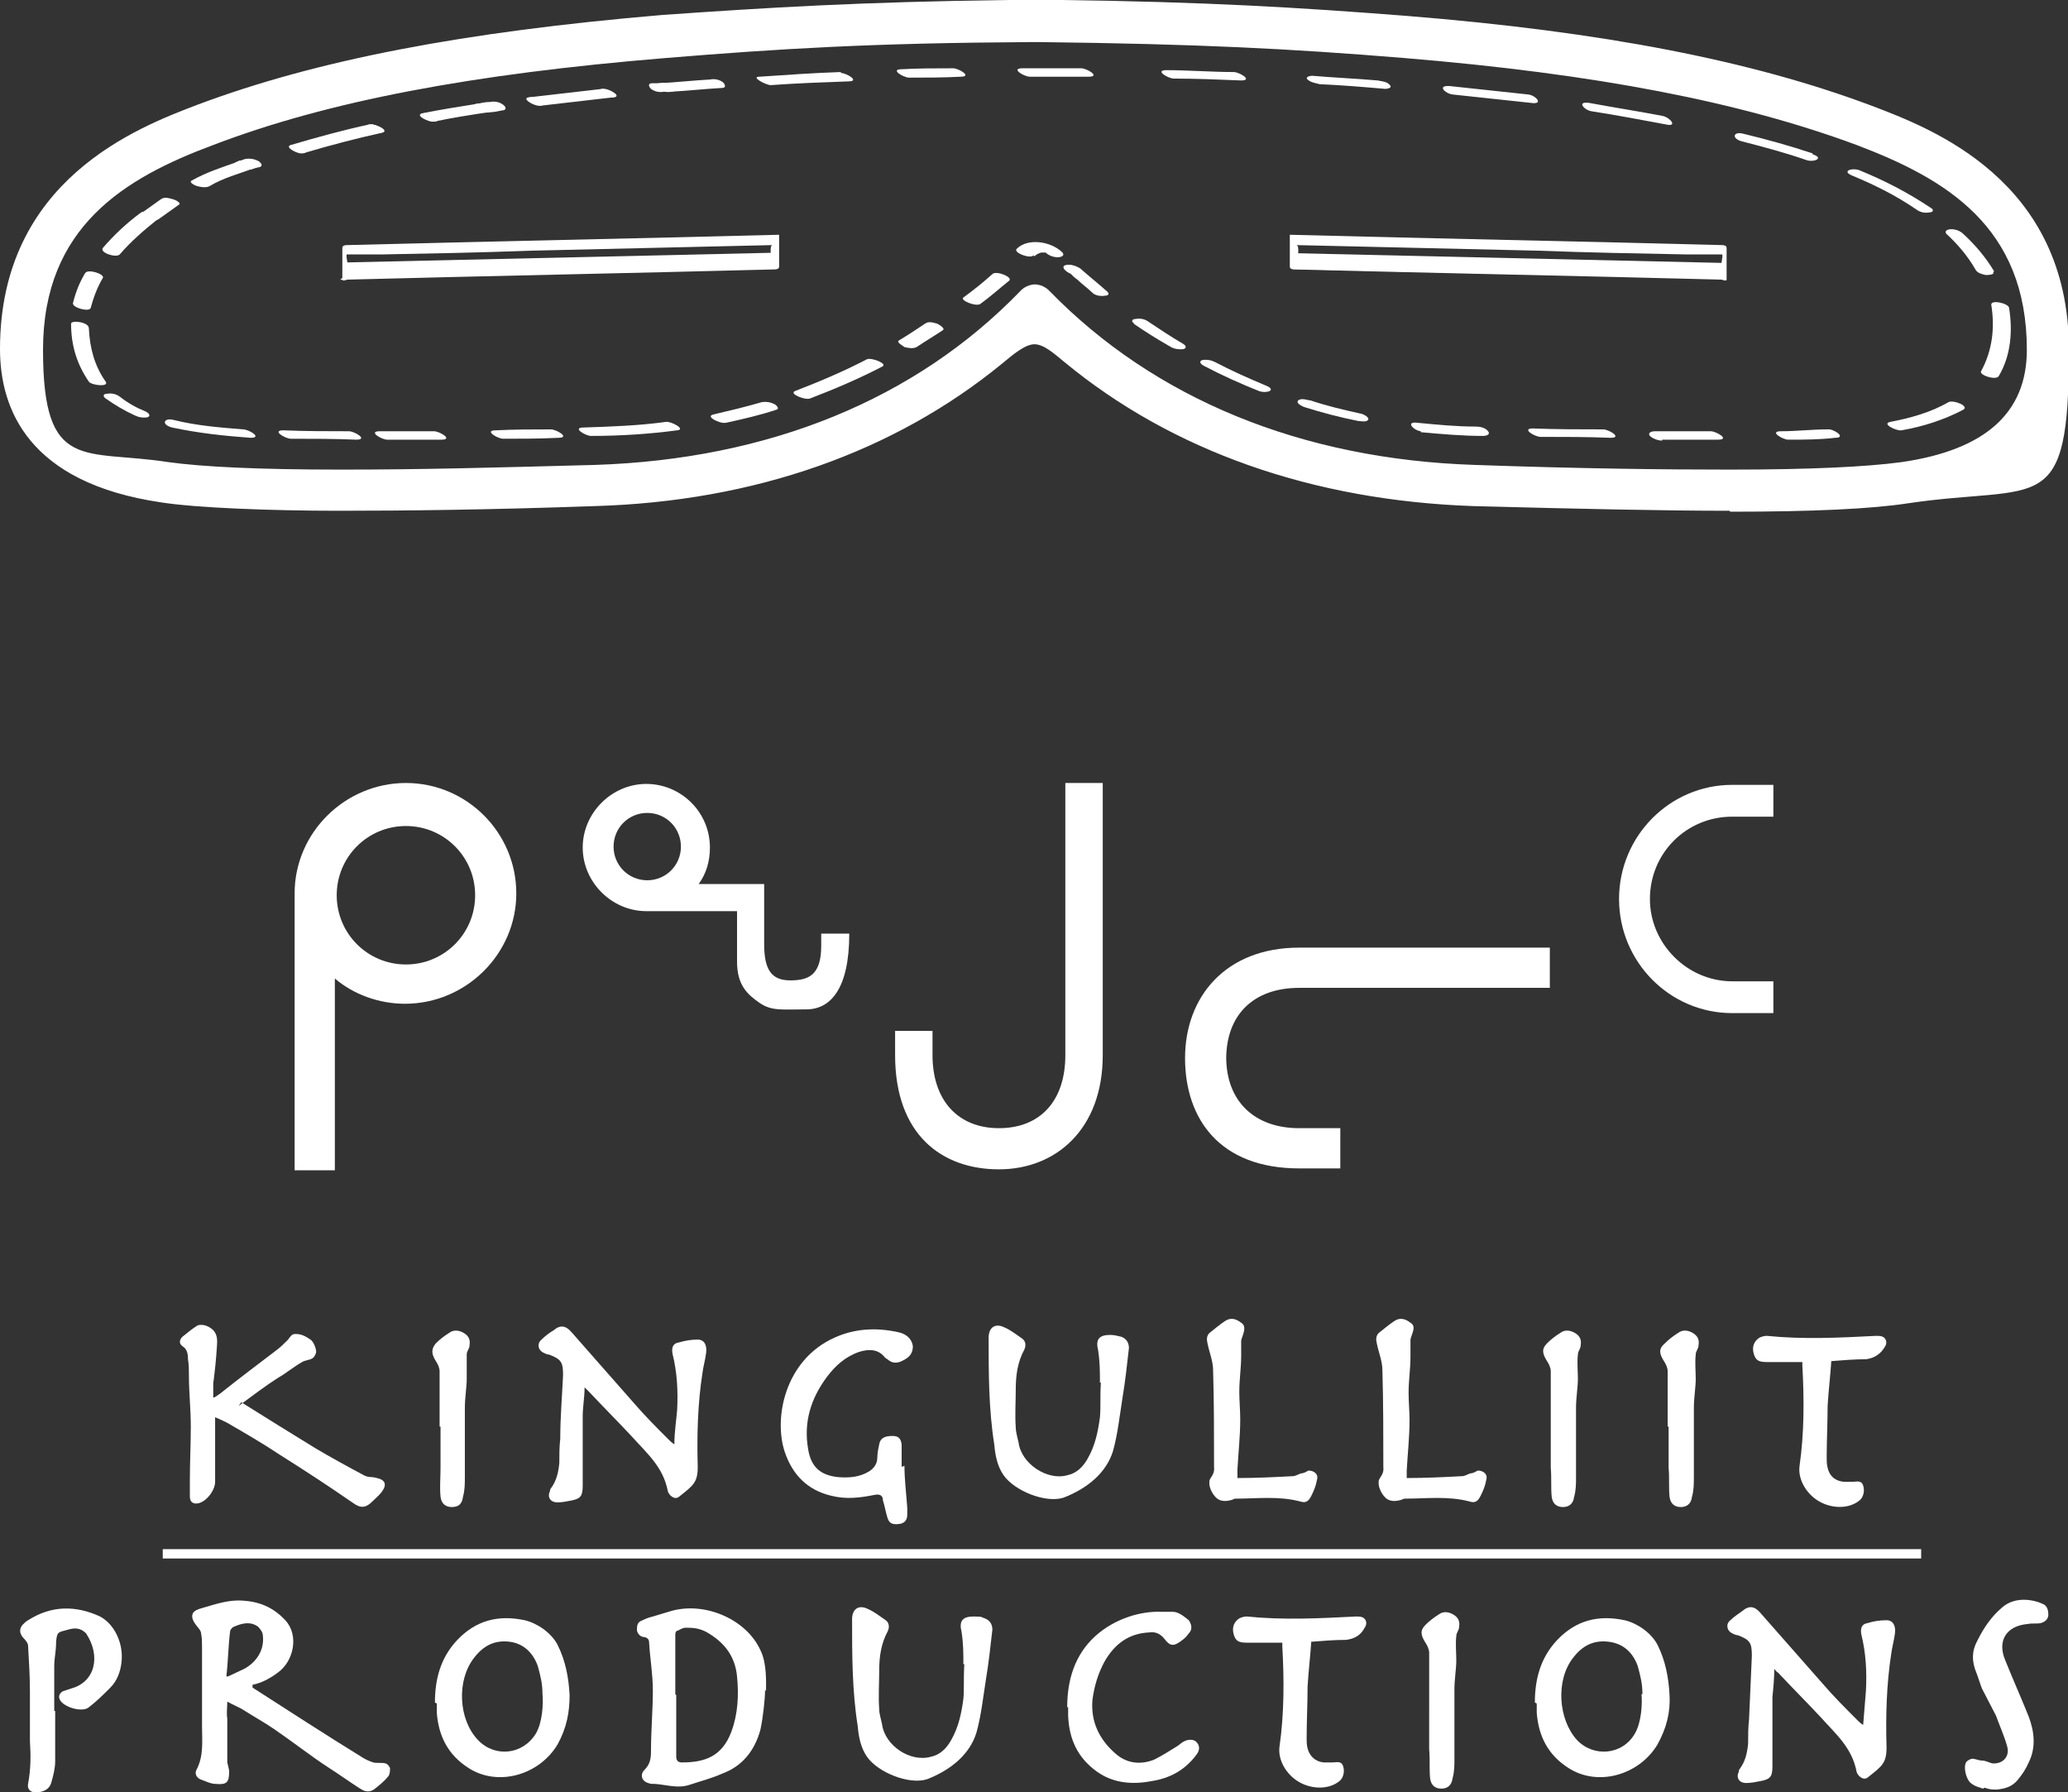 <?xml version="1.0" encoding="UTF-8"?>
<svg id="Layer_2" xmlns="http://www.w3.org/2000/svg" width="221.1" height="191.6" version="1.1" viewBox="0 0 221.1 191.6">
  <rect x="0" y="0" width="221.1" height="191.6" fill="#333333" stroke="none"/>
  <!-- Generator: Adobe Illustrator 29.5.1, SVG Export Plug-In . SVG Version: 2.1.0 Build 141)  -->
  <defs>
    <style>
      .st0 {
        fill-rule: evenodd;
      }

      .st0, .st1 {
        fill: #fff;
      }
    </style>
  </defs>
  <g id="Layer_1-2">
    <g id="Layer_1-3">
      <g>
        <path class="st0" d="M189.7,178.3c0,1.1-.1,2.1-.2,3.1,0,2.5,0,4.9,0,7.4,0,1.1-.2,1.4-1.3,1.6-.5.1-1,.2-1.5.2-.8,0-1.1-.6-.8-1.2,0,0,0-.2.1-.3.6-.8.8-1.7.9-2.7,0-.9,0-1.7.1-2.6.1-2.3.2-4.6.3-6.8,0-1.4-.2-1.7-1.5-2.2-.2,0-.4-.1-.6-.2-.6-.3-.7-1-.2-1.4.4-.4.9-.7,1.3-1,.7-.6,1.3-.5,1.9.2,2.2,2.5,4.4,5,6.6,7.5,1.2,1.4,2.5,2.7,3.8,4,.1.1.3.3.6.5.1-1.3.2-2.5.3-3.7.1-2,0-4-.5-6-.1-.6,0-1.1.7-1.2.6-.2,1.3-.3,2-.3s1,.6.9,1.4c-.1.8-.3,1.4-.4,2.2-.5,3.2-.6,6.7-.5,10,0,1.7-.5,2-2,3.2-.5.4-1.1-.2-1.2-.6-.5-2.6-2.2-4-3.9-5.9-1.5-1.6-3-3.1-4.5-4.7,0,0-.2-.1-.4-.4h0Z"/>
        <path class="st0" d="M164.1,182c0-2.5.6-4.8,2.4-6.7,2-2.1,4.4-2.7,7.2-2.1,1.3.3,2.8,1.3,3.5,2.6.9,1.8,1.2,3.6,1.3,5.4s-.3,3.5-1.3,5.3c-2,3.3-6.4,4.5-9.5,2.5-2.2-1.4-3.2-3.4-3.4-5.9,0-.3,0-.7,0-1h0ZM175.6,181.1c0-1.1-.2-1.9-.5-3-.5-1.4-1.5-2.4-3.1-2.6-1.6-.2-2.8.4-3.8,1.7-1.9,2.4-1.6,6.6.4,8.8,1.8,1.9,4.9,1.6,6.2-.7.7-1.2.8-3.2.7-4.2h0Z"/>
        <path class="st0" d="M152.8,182.6c0-2,0-4,0-5.9,0-.4-.2-.8-.4-1.1-.5-.8-.6-1.3,0-1.9.4-.4.9-.8,1.4-1.1.5-.4,1.1-.3,1.6,0,.5.3.7.7.6,1.3,0,.4-.3.6-.3,1-.1.8,0,1.8,0,2.6,0,.9-.2,2-.2,3.1,0,2.4,0,5,0,7.4,0,.7,0,1.4-.2,2.1-.1.8-.6,1.1-1.2,1.1-.6,0-1.1-.3-1.2-1.1-.1-1,0-2-.1-3.1,0-1.5,0-2.3,0-2.7,0-.4,0-1.7,0-1.7h0Z"/>
        <path class="st0" d="M140.2,175.4c-.1,1.6-.3,3.2-.4,4.9,0,1.8-.1,3.7-.1,5.5,0,.4,0,.7.1,1.1.2.8.8,1.4,1.7,1.5.3,0,.7,0,1,0,.4,0,.9-.2,1.1.4.2.6,0,1.3-.4,1.6-1.1.9-2.9.9-4.3.1-1.4-.8-2.3-2.4-2.1-3.8.5-3.5.5-7.1.3-10.7,0-.1,0-.3,0-.4-1.3,0-2.5,0-3.8,0-.9,0-1.2-.2-1.4-.9-.2-.7,0-1.3.6-1.7.2-.1.5-.2.8-.2,3.9.4,7.8.2,11.7,0,.2,0,.5,0,.7.1.4.2.5.7.2,1.1-.4.8-1.1,1.2-2,1.3-1.2,0-2.4.1-3.7.2h0Z"/>
        <path class="st0" d="M195.8,145.4c-.1,1.6-.3,3.2-.4,4.9,0,1.8-.1,3.7-.1,5.5,0,.4,0,.7.1,1.1.2.9.8,1.4,1.7,1.5.3,0,.7,0,1,0,.4,0,.9-.2,1.1.4.2.6,0,1.3-.4,1.6-1.1.9-2.9.9-4.3.1-1.4-.8-2.3-2.4-2.1-3.8.5-3.5.5-7.1.3-10.7,0-.1,0-.3,0-.4-1.3,0-2.5,0-3.8,0-.9,0-1.2-.2-1.4-.9-.2-.7,0-1.3.6-1.7.2-.1.5-.2.8-.2,3.9.4,7.8.2,11.7,0,.2,0,.5,0,.7.1.4.2.5.7.2,1.1-.4.7-1.1,1.2-2,1.3-1.2,0-2.4.1-3.7.2h0Z"/>
        <path class="st0" d="M103,177.9c0-1.2,0-2.2-.2-3.5-.3-1.2.2-1.6,1.3-1.6s.8.1,1.2.2c.5.2.8.6.8,1.2-.2,1.8-.4,3.6-.7,5.4-.3,1.9-.5,3.8-1,5.6-.7,2.3-2.7,4-5.3,5-1.9.6-5.2-.7-6.4-2.4-.7-1-.9-2.2-1-3.3-.6-3.8-.6-7.6-.6-11.4,0-1.1.7-1.6,1.7-1.1.7.3,1.3.8,1.9,1.2.4.3.4.8.2,1.2-.7,1.3-.9,2.7-.9,4.2,0,1.4-.1,2.7,0,4.1,0,.5.2,1.1.3,1.6.3,2.3,3,4.1,5.2,3.5,1-.2,1.7-.9,2.2-1.8.8-1.4,1.1-2.9,1.3-4.4.1-1.1,0-2.1.1-3.7h0Z"/>
        <path class="st0" d="M17.4,166.6v-1h188v1H17.4Z"/>
        <path class="st0" d="M27,180.4c3.9,2.5,7.9,5.1,11.8,7.5.3.2.8.4,1.1.5.4.1.9,0,1.3.1.3.1.4.3.5.5,0,.2,0,.7-.2.9-.4.5-.9.9-1.4,1.3-.5.4-1,.4-1.6,0-1.1-.7-2.2-1.5-3.3-2.2-2-1.3-3.9-2.8-5.8-4.1-1-.7-2.1-1.3-3.2-2-.6-.4-1.2-.6-1.9-1,0,.7-.1,1.2,0,1.8,0,1.8,0,2.9,0,4.7,0,0,.2.8.2.9,0,1.2-.2,1.5-1.4,1.4-.6,0-1.1-.3-1.7-.5-.4-.2-.6-.6-.4-1,.8-1.5.6-3.1.6-4.6,0-2.8,0-5.6,0-8.5,0-.5,0-1-.1-1.5,0-.2-.2-.5-.4-.7-.3-.4-.7-.9-.5-1.4.1-.3.6-.5,1-.6,1.4-.4,2.8-.9,4.3-.8,1.8.1,3.3.7,4.6,2.1,1.5,1.6.9,4.4-.8,5.6-.8.6-1.7,1.1-2.7,1.3h0ZM24.2,179.2c0,0,.1,0,.2,0,.6-.3,1.1-.5,1.7-.8,1.3-.7,2.2-2,2-3.6,0-.3-.3-.7-.5-.9-.8-.6-1.7-.4-2.6,0-.1,0-.4.3-.4.5-.2,1.6-.2,3.1-.4,4.8h0Z"/>
        <path class="st0" d="M62.5,148.3c0,1.1-.2,2.1-.2,3.1,0,2.5,0,4.9,0,7.4,0,1.1-.2,1.4-1.2,1.6-.5.1-1,.2-1.5.2-.8,0-1.1-.6-.8-1.2,0,0,0-.2.1-.3.6-.8.8-1.7.9-2.7,0-.9,0-1.7.1-2.6,0-2.3.2-4.6.3-6.8,0-1.4-.2-1.7-1.5-2.2-.2,0-.4-.1-.6-.2-.6-.3-.7-1-.2-1.4.4-.4.8-.7,1.3-1,.7-.6,1.3-.5,1.9.2,2.2,2.5,4.4,5,6.6,7.5,1.2,1.4,2.5,2.7,3.8,4,.1.1.3.3.6.5,0-1.3.2-2.5.3-3.7.1-2,0-4-.5-6-.1-.6,0-1.1.7-1.2.7-.2,1.3-.3,2-.3s1,.6.9,1.4c-.1.8-.3,1.4-.4,2.2-.5,3.2-.6,6.7-.5,10,0,1.7-.5,2-2,3.2-.5.4-1.1-.2-1.2-.6-.5-2.6-2.2-4-3.9-5.9-1.5-1.6-3-3.1-4.5-4.7,0,0-.2-.2-.4-.4h0Z"/>
        <path class="st0" d="M25.8,149.9c2.7,1.7,5.3,3.3,7.9,4.9,1.5.9,3.7,2.1,5.2,2.9.6.3.7.1,1.4.3.9.2,1.1.7.5,1.5-.3.4-.8.8-1.2,1.2-.6.5-1.1.5-1.8,0-2.6-1.8-5.2-3.5-7.9-5.2-1.8-1.2-3.7-2.3-5.6-3.4-.4-.2-.8-.4-1.3-.6v1.9c0,1.7,0,3.3,0,5,0,.9-.9,2.1-1.8,2.3-.5.1-.9-.1-.9-.7,0-.6,0-1.2,0-1.8,0-1.9.1-3.8.1-5.7s-.2-3.6-.2-5.4c0-.6,0-1.2-.1-1.8,0-.6-.1-1.1-.6-1.4-.4-.3-.3-.7,0-1,.5-.4,1.1-.9,1.6-1.2.2-.1.6-.1.9,0,1,.4,1.3,1,1.2,2.1-.1,1.6-.2,2.5-.4,4.1,0,.2,0,1.3,0,1.5.2,0,.5-.3.7-.4,2-1.6,4-3.1,6.1-4.7.4-.3.8-.7,1.2-1.1.3-.4.4-.6.8-.6.6,0,1,.2,1.6.6.3.2.6.9.6,1.3,0,.2-.2.6-.4.7-.3.2-.8.2-1.1.4-.9.5-1.7,1.2-2.6,1.7-1.4.9-2.7,1.9-4.2,3Z"/>
        <path class="st0" d="M81.8,180.6c0,.9-.2,2.9-.5,4.3-.6,2.2-1.9,3.9-4.1,4.7-1.1.5-2.3.8-3.5,1.2-1.2.4-2.4,0-3.6-.1-.3,0-.6,0-.8-.1-.7-.2-.9-.9-.4-1.4.6-.6.7-1.2.7-2,0-2.2.2-4.4.2-6.5,0-1.7-.3-3.4-.4-5.1,0-.3-.1-.5-.5-.6-.4,0-.7-.3-.8-.7,0-.5,0-.9.6-1.1.4-.2.7-.3,1.1-.4.7-.2,1.3-.4,2-.6,3.6-1,8,.9,9.5,4.2.7,1.4.6,3.4.6,4.4h0ZM72.3,181.2h0v4.8c0,.6,0,1.2,0,1.8,0,.4.2.6.6.6,2.4,0,4.3-.6,5.3-3.3.7-1.9.8-3.9.6-5.9-.2-2.1-1.3-3.6-3.2-4.7-.9-.5-1.6-.5-2.4-.5,0,0-.4.1-.7.3-.2,0-.3.2-.3.4,0,2.1,0,4.3,0,6.4h0Z"/>
        <path class="st0" d="M46.5,182c0-2.5.6-4.8,2.4-6.7,2-2.1,4.4-2.7,7.2-2.1,1.3.3,2.8,1.3,3.5,2.6.9,1.8,1.2,3.6,1.3,5.4,0,1.8-.3,3.5-1.3,5.3-2,3.3-6.4,4.5-9.5,2.5-2.2-1.4-3.2-3.4-3.4-5.9,0-.3,0-.7,0-1h0ZM58,181.1c0-1.1-.2-1.9-.5-3-.5-1.4-1.5-2.4-3-2.6-1.6-.2-2.8.4-3.8,1.7-1.9,2.4-1.7,6.6.4,8.8,1.8,1.9,4.8,1.6,6.2-.7.7-1.2.8-3.2.7-4.2h0Z"/>
        <path class="st0" d="M96.7,156.7c0,1.5.2,3,.3,4.5,0,.2,0,.5,0,.7,0,.5-.2.9-.8,1-.7.1-1.1,0-1.3-.6-.2-.6-.3-1.3-.5-1.9,0-.6-.4-.7-.9-.6-1.5.3-3,.5-4.6.1-2.6-.6-4.2-2.3-5-4.7-1.2-3.6,0-9.8,5.3-12.2,2.2-1,4.5-1.1,6.8-.6,1,.2,1.5.8,1.6,1.5,0,.8-.4,1.2-1,1.5-.5.3-1.1.4-1.6,0-.1-.1-.3-.2-.4-.3-.7-.9-1.7-.9-2.7-.6-1.5.5-2.6,1.5-3.5,2.7-1.7,2.3-2.5,4.8-2,7.7.3,1.9,1.3,2.8,3.2,3,1.2.1,2.3,0,3.3-.6.5-.3.9-.8.9-1.5,0-.5.1-.9.2-1.4.1-.6.5-.9,1.4-.9.6,0,.9.2,1,.9,0,.8,0,.8,0,1.6,0,0,0,.8,0,.8h0Z"/>
        <path class="st0" d="M117.6,147.8c0-1.2,0-2.2-.2-3.5-.3-1.2.2-1.6,1.3-1.6.4,0,.8.1,1.2.2.5.2.8.6.8,1.2-.2,1.8-.4,3.6-.7,5.4-.3,1.9-.5,3.8-1,5.6-.7,2.3-2.7,4-5.3,5-1.9.6-5.2-.7-6.4-2.4-.7-1-.9-2.2-1-3.3-.6-3.8-.6-7.6-.6-11.4,0-1.1.7-1.6,1.7-1.1.7.3,1.3.8,1.9,1.2.4.3.4.8.2,1.2-.7,1.3-.9,2.7-.9,4.2,0,1.4-.1,2.7,0,4.1,0,.5.2,1.1.3,1.6.3,2.3,3.1,4.1,5.2,3.5,1-.2,1.7-.9,2.2-1.8.8-1.4,1.1-2.9,1.3-4.4.1-1.1,0-2.1.1-3.7h0Z"/>
        <path class="st0" d="M5.9,182.9c0,1.8,0,3.6,0,5.4,0,.7-.2,1.5-.4,2.2-.2.8-.9,1.1-1.7,1.1-.6,0-.9-.4-.8-.9.3-1.6.3-3,.2-4.6,0-1.7,0-3.5,0-5.2,0-1.7-.1-3.3-.2-5,0-.2-.2-.5-.4-.7-.5-.5-.6-1-.2-1.5.2-.2.4-.4.6-.5,2.5-1.6,5.1-1.6,7.7-.4,1.5.8,2.5,2.8,2.3,4.8-.1,1.1-.5,2.1-1.2,2.8-.8.8-1.5,1.5-2.3,2.1-.7.6-2.7,0-3.1-.8-.2-.4,0-.7.3-.9.3-.1.6-.2.9-.3,2.6-.7,3.2-3.5,1.6-5.9-.6-.6-1.2-.6-1.9-.4-1.1.3-1.2.2-1.3,1.3,0,1.1-.2,1.7-.2,2.6,0,.9,0,2.2,0,3.4,0,0,0,1.4,0,1.4h0Z"/>
        <path class="st0" d="M114.1,182.5c0-2.9.8-5.6,3-7.6,2.1-1.9,4.9-2.7,7.1-2.6.3,0,.9,0,1.2,0,.6,0,1.2.5,1.7.9.2.3.5.9,0,1.4-.2.3-.5.6-.8.8-.8.6-1.2.6-1.8-.2-.4-.5-.9-.8-1.6-.7-2.2.1-3.7,1.2-4.8,3.1-.7,1.3-1.1,2.6-1.3,4.1-.2,2.3.7,4.2,2.4,5.7,1.2,1.1,2.7,1.3,4.2.7.8-.4,1.6-.9,2.4-1.4.2-.1.5-.4.7-.5.5-.3,1.1-.3,1.4,0,.4.4.4.9,0,1.4-1.2,1.6-2.8,2.5-4.8,2.8-2.1.4-4.1.2-5.8-1-2.1-1.5-3-3.5-3.1-6v-.9h0Z"/>
        <path class="st0" d="M132.3,158c2,0,4-.1,5.9-.2.3,0,.6-.2.9-.3.3,0,.6-.2.8-.3.6,0,1.1.4.9,1-.1.6-.3,1.1-.6,1.7-.3.6-.6.8-1.2.6-2.3-.6-4.6-.3-6.8-.3-.1,0-.3,0-.4.1-.6.2-1.1.2-1.5,0-.4-.2-.9-.9-1-1.6,0-.2,0-.1,0-.4.1-.4.6-.7.5-1.5,0-3.4,0-6.9-.1-10.3,0-1-.4-1.9-.6-2.9-.1-.4-.1-.8.2-1.1.5-.4,1.1-.9,1.7-1.3.6-.4,1.2-.2,1.7.2.7.4.1,1.4,0,1.9,0,.6,0,.8,0,1.6,0,1.4-.2,2.5-.2,3.9,0,.9.1,2,.1,2.9,0,1.8-.2,3.6-.3,5.4,0,.3,0,.6,0,1h0Z"/>
        <path class="st0" d="M150.4,158c2,0,4-.1,5.9-.2.3,0,.6-.2.9-.3.3,0,.6-.2.8-.3.6,0,1.1.4.9,1-.1.6-.3,1.1-.6,1.7-.3.6-.6.8-1.2.6-2.3-.6-4.6-.3-6.8-.3-.1,0-.3,0-.4.1-.6.2-1.1.2-1.5,0-.4-.2-.9-.9-1-1.6,0-.2,0-.1,0-.4.1-.4.6-.7.5-1.5,0-3.4,0-6.9-.1-10.3,0-1-.4-1.9-.6-2.9-.1-.4-.1-.8.2-1.1.5-.4,1.1-.9,1.7-1.3.6-.4,1.2-.2,1.7.2.7.4.1,1.2,0,1.8,0,.6,0,.9,0,1.8,0,1.4-.2,2.5-.2,3.9,0,.9.1,2,.1,2.9,0,1.8-.2,3.6-.3,5.4,0,.3,0,.6,0,1h0Z"/>
        <path class="st0" d="M212,191.2c-.5-.2-.8-.2-1.3-.6s-.8-1.7-.5-2.2c.1-.2.5-.4.7-.4s.7.2,1,.2c.4,0,.7.2,1.1.3,1.1.1,1.9-.7,1.6-1.8-.3-1.1-.8-2.2-1.2-3.3-.5-1-1-1.9-1.5-2.9-.2-.5-.4-1.2-.6-1.7-.5-1.2-.5-2.3.1-3.4.7-1.4,1.5-2.6,2.7-3.6,1.4-1.2,3.4-.8,4.4-.3.4.2.5.7.5,1.1,0,.5-.4.8-.8.9s-.9,0-1.4.1c-2.3.2-3.3,1.8-2.4,3.9.8,2,1.7,4,2.5,6,.6,1.6.8,3.3,0,4.9-.3.7-.7,1.3-1.2,1.9-.6.7-1.3.9-2.2,1-.5,0-.8,0-1.3-.2h0Z"/>
        <path class="st0" d="M165.8,152.5c0-2,0-4,0-5.9,0-.4-.2-.8-.4-1.1-.5-.8-.6-1.3,0-1.9.4-.4.9-.8,1.4-1.1.5-.4,1.1-.3,1.6,0,.5.3.7.7.6,1.3,0,.4-.3.6-.3,1-.1.8,0,1.8,0,2.6,0,.9-.2,2-.2,3.1,0,2.4,0,5,0,7.4,0,.7,0,1.4-.2,2.1-.1.8-.6,1.1-1.2,1.1-.6,0-1.1-.3-1.2-1.1-.1-1,0-2-.1-3.1,0-1.5,0-2.3,0-2.7s0-1.7,0-1.7h0Z"/>
        <path class="st0" d="M47,152.5c0-2,0-4,0-5.9,0-.4-.2-.8-.4-1.1-.5-.8-.5-1.3,0-1.9.4-.4.9-.8,1.4-1.1.5-.4,1.1-.3,1.6,0,.5.3.7.7.6,1.3,0,.4-.3.6-.3,1,0,.8,0,1.8,0,2.6,0,.9-.2,2-.2,3.1,0,2.4,0,5,0,7.4,0,.7,0,1.4-.2,2.1-.1.8-.5,1.1-1.2,1.1-.6,0-1.1-.3-1.2-1.1-.1-1,0-2,0-3.1,0-1.5,0-2.3,0-2.7,0-.4,0-1.7,0-1.7h0Z"/>
        <path class="st0" d="M178.3,152.5c0-2,0-4,0-5.9,0-.4-.2-.8-.4-1.1-.5-.8-.6-1.3.1-1.9.4-.4.9-.8,1.4-1.1.5-.4,1.1-.3,1.6,0,.5.3.7.7.6,1.3,0,.4-.3.6-.3,1-.1.8,0,1.8,0,2.6,0,.9-.2,2-.2,3.1,0,2.4,0,5,0,7.4,0,.7,0,1.4-.2,2.1-.1.8-.6,1.1-1.2,1.1-.6,0-1.1-.3-1.2-1.1-.1-1,0-2-.1-3.1,0-1.5,0-2.3,0-2.7s0-1.7,0-1.7h0Z"/>
      </g>
      <g>
        <path class="st0" d="M43.4,83.7c-6.5,0-11.9,5.3-11.9,11.8s0,.6,0,.9h0v28.7h4.3v-20.5c2,1.7,4.7,2.7,7.5,2.7,6.5,0,11.9-5.3,11.9-11.8s-5.3-11.8-11.8-11.8h0ZM43.4,103.1c-4.1,0-7.4-3.3-7.4-7.4s3.3-7.4,7.4-7.4,7.4,3.3,7.4,7.4-3.3,7.4-7.4,7.4Z"/>
        <path class="st0" d="M87.8,99.8s0,.6,0,1.3c0,3.1-1.3,3.7-3.3,3.7s-2.8-1.1-2.8-3.9,0-3.5,0-3.5v-2.9h-7c.8-1.1,1.2-2.4,1.2-3.9,0-3.8-3.1-6.8-6.8-6.8s-6.8,3.1-6.8,6.8,3.1,6.8,6.8,6.8h.2,0s0,0,0,0c2.9,0,6.2,0,9.5,0,0,2,0,3.7,0,5.4,0,2.5,1.1,3.5,2.4,4.4,1.3.9,2.4.7,5,.7s4.6-2.2,4.6-8.1h-3ZM65.6,90.5c0-2,1.6-3.6,3.6-3.6s3.6,1.6,3.6,3.6-1.6,3.6-3.6,3.6-3.6-1.6-3.6-3.6Z"/>
        <path class="st1" d="M176.4,96.1c0-4.9,3.9-8.8,8.8-8.8s4.3,0,4.4,0v-3.4c-.1,0-4.3,0-4.4,0-6.7,0-12.1,5.5-12.1,12.2s5.4,12.2,12.1,12.2,4.3,0,4.4,0v-3.4c-.1,0-4.3,0-4.4,0-4.8,0-8.8-4-8.8-8.8h0Z"/>
        <path class="st1" d="M131.1,113.2c0-4.7,2.9-7.6,7.8-7.6s26.6,0,26.8,0v-4.3c-.1,0-26.6,0-26.8,0-7.9,0-12.2,5.3-12.2,11.8s3.7,11.8,12.2,11.8,4.3,0,4.4,0v-4.3c-.1,0-4.3,0-4.4,0-4.8,0-7.8-2.9-7.8-7.6h0Z"/>
        <path class="st1" d="M106.8,120.6c4.4,0,7.1-2.9,7.1-7.8s0-29,0-29.1h4c0,.1,0,29,0,29.1,0,7.9-5,12.2-11.1,12.2s-11.1-3.7-11.1-12.2,0-2.5,0-2.6h4c0,.1,0,2.5,0,2.6,0,4.8,2.7,7.8,7.1,7.8h0Z"/>
        <path class="st1" d="M110.5,112.7h0c0-.2,0-.3,0-.5v.5Z"/>
      </g>
      <g>
        <path class="st1" d="M184.9,54.6h0c-7.1,0-16-.2-27.4-.5-17.2-.6-32.2-5.9-43.7-15.4-1.1-.9-2.2-1.9-3.2-1.9s-2.3,1.1-3.5,2.1c-11.5,9.4-26.4,14.7-43.5,15.2-11.3.4-20.3.5-27.4.5s-15.2-.3-19-.9C3,51.6,0,43.7,0,37.3,0,19.2,14.8,13.6,21.1,11.2c12.8-4.8,28.5-7.8,49.7-9.6C82.2.8,92.1.2,107.8,0h0s2.8,0,2.8,0h2.8c15.6.2,25.5.8,37,1.7,21.1,1.7,36.9,4.8,49.7,9.6,6.3,2.4,21.1,7.9,21.1,26.1s-3,14.3-17.2,16.4c-3.9.6-10.1.9-19,.9h0ZM110.6,30.4c1,0,1.6.7,1.6.7,11.2,11.5,26.9,18,45.5,18.6,11.3.4,20.2.5,27.2.5h0c8.7,0,14.7-.3,18.4-.8,9-1.3,13.4-5.3,13.4-12,0-13.2-8.7-18.3-18.2-21.9-12.4-4.6-27.8-7.6-48.4-9.3-12.2-1-22-1.5-38.9-1.7h-1.1c-16.9.1-26.7.7-38.9,1.7-20.7,1.7-36.1,4.6-48.4,9.3-9.4,3.5-18.2,8.7-18.2,21.9s4.4,10.6,13.4,12c3.6.5,9.6.8,18.4.8s15.9-.2,27.2-.5c18.6-.6,34.3-7,45.5-18.6,0,0,.6-.7,1.6-.7h0Z"/>
        <g>
          <path class="st1" d="M26.2,17c-.3.1-.6.2-.9.3-.4.1,0,.5.2.6.4.2.9.3,1.4.2.3-.1.6-.2.9-.3.4-.1,0-.5-.2-.6-.4-.2-.9-.3-1.4-.2h0Z"/>
          <path class="st1" d="M27.4,17.9c1.3,0-.2-.9-.8-.9-1.3,0,.2.9.8.9h0Z"/>
          <path class="st1" d="M32.2,16.4c1.3,0-.2-.9-.8-.9-1.3,0,.2.9.8.9h0Z"/>
          <path class="st1" d="M39.5,13.3c-2.8.6-5.7,1.4-8.4,2.2-.7.2,1.1,1,1.6.8,2.7-.8,5.4-1.5,8.1-2.1,1-.2-.7-1-1.2-.9h0Z"/>
          <path class="st1" d="M40.5,14.2c1.3,0-.2-.9-.8-.9-1.3,0,.2.9.8.9h0Z"/>
          <path class="st1" d="M46.3,13c1.3,0-.2-.9-.8-.9-1.3,0,.2.9.8.9h0Z"/>
          <path class="st1" d="M51,11.1c-1.9.3-3.8.6-5.8,1-1,.2.7,1,1.2.9,1.9-.4,3.8-.7,5.8-1,.4,0,.5-.3.1-.6-.4-.3-.9-.4-1.4-.3h0Z"/>
          <path class="st1" d="M52.4,10.9c-.5,0-.9.1-1.4.2-.4,0-.5.3-.1.6.4.3.9.4,1.4.3.5,0,.9-.1,1.4-.2.4,0,.5-.3.1-.6-.4-.3-.9-.4-1.4-.3h0Z"/>
          <path class="st1" d="M57.6,11.3c1.3,0-.2-.9-.8-.9-1.3,0,.2.9.8.9h0Z"/>
          <path class="st1" d="M64.4,9.5c-2.6.3-5.2.6-7.8.9-1,.1.7.9,1.2.9,2.6-.3,5.2-.6,7.8-.9,1-.1-.7-.9-1.2-.9h0Z"/>
          <path class="st1" d="M65.4,10.4c1.3,0-.2-.9-.8-.9-1.3,0,.2.9.8.9h0Z"/>
          <path class="st1" d="M70.5,8.9c-.3,0-.6,0-.8,0-.4,0-.4.3-.1.6.4.3.9.4,1.4.3.3,0,.6,0,.8,0,.4,0,.4-.3.1-.6-.4-.3-.9-.4-1.4-.3h0Z"/>
          <path class="st1" d="M75.9,8.5c-1.8.1-3.6.3-5.4.4-.4,0-.4.3-.1.6.4.3.9.4,1.4.3,1.8-.1,3.6-.3,5.4-.4.4,0,.4-.3.1-.6-.4-.3-.9-.4-1.4-.3h0Z"/>
          <path class="st1" d="M89.9,7.7c-2.9.1-5.8.3-8.7.5-1,0,.7.9,1.2.9,2.8-.2,5.5-.3,8.3-.4,1.3,0-.2-.9-.8-.9h0Z"/>
          <path class="st1" d="M101.9,7.3c-1.8,0-3.7,0-5.5.1-1.3,0,.2.9.8.9,1.8,0,3.7,0,5.5-.1,1.3,0-.2-.9-.8-.9h0Z"/>
          <path class="st1" d="M115.6,7.3c-2.1,0-4.2,0-6.3,0-1.3,0,.2.9.8.9,2.1,0,4.2,0,6.3,0,1.3,0-.2-.9-.8-.9h0Z"/>
          <path class="st1" d="M131.9,7.7c-2.4,0-4.8-.2-7.2-.2-1.3,0,.2.9.8.9,2.4,0,4.8.1,7.2.2,1.3,0-.2-.9-.8-.9h0Z"/>
          <path class="st1" d="M147.3,8.6c-2.3-.2-4.7-.3-7-.5-.2,0-.8.1-.5.4.3.3.9.4,1.3.5,2.3.1,4.7.3,7,.5.2,0,.8-.1.5-.4-.3-.4-.9-.4-1.3-.5h0Z"/>
          <path class="st1" d="M163.4,10.1c-2.8-.3-5.6-.6-8.4-.9-1.4-.1-.5.8.3.9,2.8.3,5.6.6,8.4.9,1.4.2.5-.8-.3-.9h0Z"/>
          <path class="st1" d="M177.8,12.4c-2.6-.5-5.2-.9-7.9-1.4-1.4-.2-.5.8.3.9,2.6.4,5.2.9,7.9,1.4,1.3.3.5-.7-.3-.9h0Z"/>
          <path class="st1" d="M193.8,16.4c-2.4-.8-4.9-1.5-7.4-2.1-1.1-.3-1.3.5-.2.8,2.3.6,4.6,1.2,6.9,2,.8.3,2-.2.7-.6h0Z"/>
          <path class="st1" d="M206.4,22.2c-2.4-1.6-4.9-2.9-7.6-4-.8-.3-2,.1-.7.6,2.4,1,4.6,2.1,6.8,3.6.4.3.9.4,1.4.3.4,0,.5-.3.1-.5h0Z"/>
          <path class="st1" d="M213.2,29c-.9-1.5-2-2.8-3.3-4-.3-.3-.8-.5-1.3-.5-.2,0-.8.1-.5.5,1.2,1.1,2.3,2.4,3.1,3.8.2.4.7.5,1.1.6.1,0,1,0,.8-.3h0Z"/>
          <path class="st1" d="M213.7,40.2c1.3-2.2,1.5-4.8,1.1-7.3-.1-.5-2-.9-1.9-.3.4,2.5.1,4.9-1.1,7.1-.2.4,1.6,1,1.9.5h0Z"/>
          <path class="st1" d="M203.3,46c2.3-.4,4.5-1.1,6.6-2.2.7-.4-1.1-1.1-1.6-.8-1.9,1.1-4.1,1.7-6.2,2.1-1,.2.7,1,1.2.9h0Z"/>
          <path class="st1" d="M191.2,47c1.7,0,3.3,0,5-.2,1.3,0-.2-1-.8-.9-1.7,0-3.3.2-5,.2-1.3,0,.2.9.8.9h0Z"/>
          <path class="st1" d="M177.7,47c2,0,4,0,6,0,1.3,0-.2-.9-.8-.9-2,0-4,0-6,0-.2,0-.8.1-.5.5.3.3.9.5,1.3.5h0Z"/>
          <path class="st1" d="M164.7,46.7c2.5,0,5,0,7.5.1,1.3,0-.2-.9-.8-.9-2.5,0-5,0-7.5-.1-1.3,0,.2.9.8.9h0Z"/>
          <path class="st1" d="M151.9,46.2c2.2.2,4.4.4,6.7.4.2,0,.8-.1.5-.5s-.9-.5-1.3-.5c-2.1,0-4.1-.2-6.2-.4-1.4-.2-.5.8.3.9h0Z"/>
          <path class="st1" d="M139.4,43.5c1.9.6,3.8,1.1,5.8,1.5.2,0,1,.2,1.1-.2,0-.3-.7-.6-.9-.6-1.8-.4-3.5-.8-5.3-1.4-.3,0-.9-.3-1.3,0-.3.3.4.6.6.7h0Z"/>
          <path class="st1" d="M128.7,39.1c1.9,1,3.9,1.9,5.9,2.7.8.3,2-.1.7-.6-1.9-.8-3.7-1.6-5.4-2.5-.4-.2-.9-.3-1.4-.2-.4.2,0,.5.2.6h0Z"/>
          <path class="st1" d="M121.2,34.6c1.3.9,2.6,1.7,4,2.5.3.2,1,.3,1.4.2.4-.2,0-.5-.2-.6-1.2-.7-2.4-1.5-3.6-2.3-.4-.3-.9-.4-1.4-.3-.4,0-.5.3-.1.5h0Z"/>
          <path class="st1" d="M114,29s0,0,0,0c.6,0,1.2,0,1.8,0,0,0,0,0-.1-.1-.6,0-1.1,0-1.6,0-.1-.1,0,0,0,0,0,0,.2.2.3.3.2.2.5.5.8.7.5.5,1.1.9,1.6,1.4.3.3.9.4,1.4.3.4,0,.4-.3.1-.5-.9-.8-1.9-1.6-2.8-2.4-.3-.2-.8-.4-1.2-.4s-.8.1-.5.5c0,0,0,0,.1.1.3.3.8.5,1.3.5.2,0,.8-.1.5-.5,0,0,0,0,0,0-.3-.3-.8-.5-1.3-.5-.2,0-.8.1-.5.4h0Z"/>
          <path class="st1" d="M110.6,27.4c.2-.2.4-.3.7-.4.2,0,.4,0,.5,0,0,0,.2.2,0,0,.3.3.8.5,1.3.5.2,0,.8-.1.5-.5-1.2-1.2-3.7-1.6-4.9-.4-.4.4,1.4,1.1,1.8.7h0Z"/>
          <path class="st1" d="M104.8,32.5c1.1-.8,2.1-1.7,3.1-2.5.4-.4-1.4-1.1-1.8-.7-1,.9-2,1.7-3.1,2.5-.4.3,1.3,1,1.8.7h0Z"/>
          <path class="st1" d="M98,37.1c.9-.6,1.9-1.2,2.8-1.8.3-.2-.4-.6-.6-.7-.4-.1-.9-.3-1.3,0-.9.6-1.8,1.2-2.8,1.8-.3.2.5.6.6.7.4.1.9.2,1.3,0h0Z"/>
          <path class="st1" d="M86.6,42.6c2.6-1,5.2-2.1,7.7-3.4.7-.3-1.1-1-1.6-.8-2.5,1.3-5.1,2.4-7.7,3.4-.7.3,1.1,1,1.6.8h0Z"/>
          <path class="st1" d="M77.6,45.2c1.8-.4,3.6-.8,5.4-1.4.4-.1,0-.5-.2-.6-.4-.2-.9-.3-1.4-.2-1.7.5-3.4.9-5.1,1.3-1,.2.7,1,1.2.9h0Z"/>
          <path class="st1" d="M63.2,46.6c3.1,0,6.2-.2,9.2-.6,1-.1-.7-1-1.2-.9-2.9.4-5.8.5-8.8.6-1.3,0,.2.9.8.9h0Z"/>
          <path class="st1" d="M53.8,46.9c2,0,3.9,0,5.9-.1,1.3,0-.2-.9-.8-.9-2,0-3.9,0-5.9.1-1.3,0,.2.9.8.9h0Z"/>
          <path class="st1" d="M41.4,47c1.9,0,3.8,0,5.8,0,1.3,0-.2-.9-.8-.9-1.9,0-3.8,0-5.8,0-1.3,0,.2.9.8.9h0Z"/>
          <path class="st1" d="M31.1,46.9c2.3,0,4.7,0,7,.1,1.3,0-.2-.9-.8-.9-2.3,0-4.7,0-7-.1-1.3,0,.2.9.8.9h0Z"/>
          <path class="st1" d="M18.4,45.7c2.8.6,5.6.9,8.4,1.1,1.3,0-.2-.9-.8-.9-2.5-.2-5-.4-7.4-1-1.1-.3-1.4.5-.2.8h0Z"/>
          <path class="st1" d="M11.3,42.6c1,.7,2,1.3,3.1,1.8.4.2.9.3,1.4.2.4-.2,0-.5-.2-.6-1-.4-1.9-.9-2.8-1.6-.4-.3-.9-.4-1.4-.3-.4,0-.4.3-.1.5h0Z"/>
          <path class="st1" d="M7.6,34.6c0,2.3.6,4.3,1.9,6.2.3.4,2.2.6,1.8,0-1.2-1.7-1.7-3.6-1.8-5.7,0-.7-1.9-.9-1.9-.5h0Z"/>
          <path class="st1" d="M9.1,29.2c-.6,1-1,2-1.3,3.2-.1.5,1.8,1,1.9.5.3-1.1.7-2.2,1.3-3.2.2-.4-1.6-1-1.9-.5h0Z"/>
          <path class="st1" d="M15.1,22.7c-1.5,1.1-2.9,2.4-4.1,3.8-.4.5,1.4,1.1,1.8.7,1.2-1.4,2.6-2.6,4.1-3.8.4-.3-1.3-1-1.8-.7h0Z"/>
          <path class="st1" d="M17.2,21.3c-.7.5-1.4,1-2.1,1.5-.3.2.4.6.6.6.4.1.9.3,1.3,0,.7-.5,1.4-1,2.1-1.5.4-.2-.5-.6-.6-.6-.4-.1-.9-.3-1.3,0h0Z"/>
          <path class="st1" d="M25.4,17.3c-1.7.6-3.3,1.1-4.9,2-.4.2.5.6.6.6.4.1.9.2,1.3,0,1.5-.9,3.1-1.3,4.7-1.9.4-.1,0-.5-.2-.6-.4-.2-.9-.3-1.4-.2h0Z"/>
        </g>
        <g>
          <g>
            <path class="st1" d="M36.8,29.9c15.3-.4,30.7-.7,46-1.1.1,0,.5,0,.5-.3,0-1.1,0-2.3,0-3.4,0,0-.2,0-.2,0-15.3.4-30.7.7-46,1.1-.1,0-.5,0-.5.3,0,1.1,0,2.3,0,3.4,0,.2.7,0,.7-.2,0-1.3-.4-2.5-.2-2.5,1.2,0,2.5,0,3.7,0,5.3-.1,10.6-.2,15.9-.4,8.6-.2,17.3-.4,25.9-.6-.4,0-.1,1.6-.1,1.8,0,.9.8.6,0,.6-1.2,0-2.5,0-3.7,0-5.3.1-10.6.2-15.9.4-8.6.2-17.3.4-26,.6-.2,0-.8.4-.3.3h0Z"/>
            <rect class="st1" x="36.9" y="27.5" width="46" height="1.7" transform="translate(-.6 1.4) rotate(-1.3)"/>
          </g>
          <g>
            <path class="st1" d="M184.4,29.9c-15.3-.4-30.7-.7-46-1.1-.1,0-.5,0-.5-.3,0-1.1,0-2.3,0-3.4,0,0,.2,0,.2,0,15.3.4,30.7.7,46,1.1.1,0,.5,0,.5.3,0,1.1,0,2.3,0,3.4,0,.2-.7,0-.7-.2,0-1.3.4-2.5.2-2.5-1.2,0-2.5,0-3.7,0-5.3-.1-10.6-.2-15.9-.4-8.6-.2-17.3-.4-25.9-.6.4,0,.1,1.6.1,1.8,0,.9-.8.6-.1.6,1.2,0,2.5,0,3.7,0,5.3.1,10.6.2,15.9.4,8.6.2,17.3.4,25.9.6.2,0,.8.4.3.3h0Z"/>
            <rect class="st1" x="160.4" y="5.4" width="1.7" height="46" transform="translate(129.2 189) rotate(-88.7)"/>
          </g>
        </g>
      </g>
    </g>
  </g>
</svg>